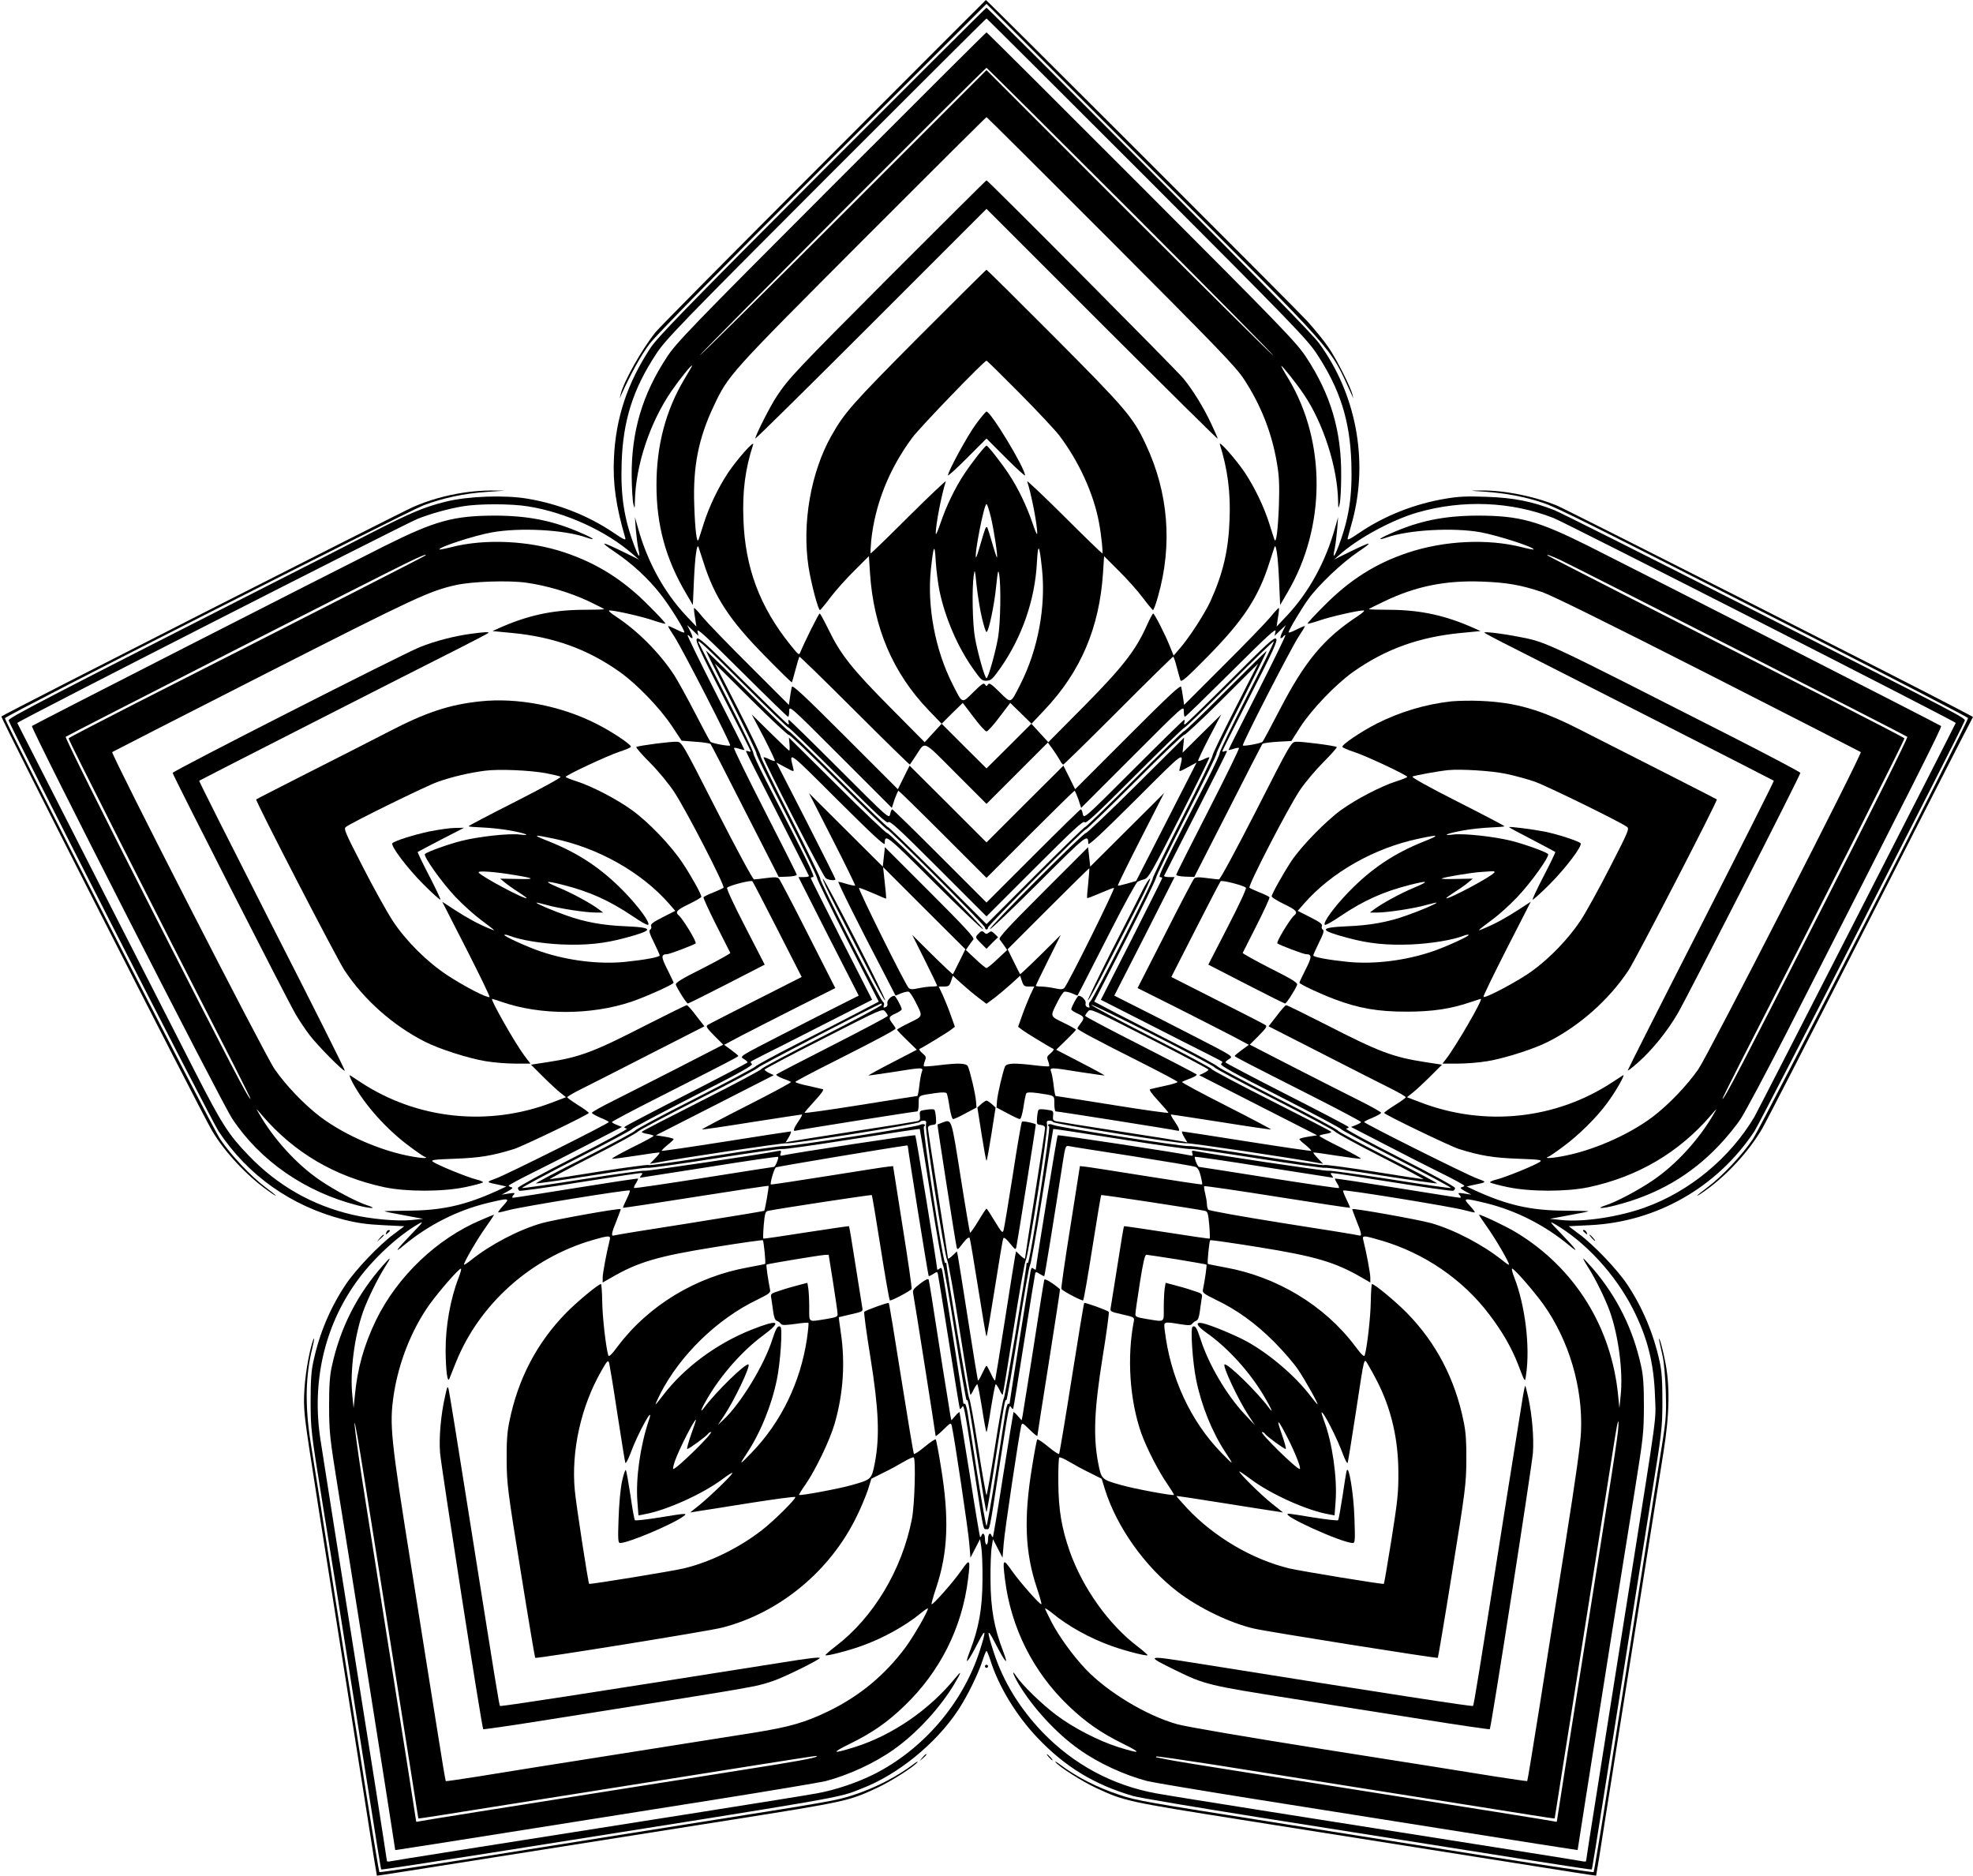 <?xml version="1.0" standalone="no"?>
<!DOCTYPE svg PUBLIC "-//W3C//DTD SVG 20010904//EN"
 "http://www.w3.org/TR/2001/REC-SVG-20010904/DTD/svg10.dtd">
<svg version="1.0" xmlns="http://www.w3.org/2000/svg"
 width="1280pt" height="1217pt" viewBox="0 0 1280 1217"
 preserveAspectRatio="xMidYMid meet">
<g transform="translate(0,1217) scale(0.1,-0.1)"
fill="#000000" stroke="none">
<path d="M5344 11117 c-578 -578 -1069 -1074 -1091 -1102 -90 -112 -209 -324
-227 -405 l-6 -25 11 25 c61 135 130 260 184 330 41 55 442 463 1124 1145
l1061 1060 1083 -1085 c1224 -1225 1137 -1128 1286 -1450 l11 -25 -6 25 c-10
46 -102 228 -153 303 -27 41 -92 121 -144 178 -65 72 -2075 2079 -2081 2079
-1 0 -474 -474 -1052 -1053z"/>
<path d="M5334 11058 c-896 -898 -1069 -1076 -1116 -1148 -148 -226 -223 -451
-235 -710 -8 -166 13 -313 73 -518 6 -20 -6 -15 -77 33 -164 111 -359 187
-558 220 -148 25 -386 16 -527 -19 -142 -35 -227 -71 -489 -205 -126 -65 -430
-220 -675 -344 -1436 -730 -1675 -854 -1674 -870 3 -27 1312 -2590 1362 -2666
190 -287 472 -486 812 -573 86 -22 150 -31 254 -36 l139 -7 -69 -52 c-94 -69
-250 -233 -313 -329 -100 -151 -170 -317 -208 -497 -14 -62 -18 -127 -18 -262
1 -176 2 -191 77 -655 43 -261 136 -844 207 -1295 170 -1070 171 -1078 175
-1083 2 -2 318 46 703 107 2386 378 2250 354 2418 420 230 89 476 289 619 504
62 93 134 241 162 330 10 31 21 57 24 57 3 0 14 -26 24 -57 53 -171 170 -364
309 -509 178 -187 368 -302 617 -375 36 -11 405 -73 820 -139 1712 -272 2152
-341 2156 -338 4 5 6 18 175 1083 71 451 164 1034 206 1295 75 463 77 479 78
655 0 136 -4 200 -18 262 -38 177 -110 349 -208 497 -63 96 -219 260 -313 329
l-69 52 139 7 c432 21 825 246 1066 609 37 56 1341 2600 1363 2661 8 20 52 -3
-1453 762 -623 317 -1167 590 -1209 607 -143 56 -262 80 -439 86 -126 5 -183
2 -265 -12 -199 -33 -394 -109 -558 -220 -71 -48 -83 -53 -77 -33 4 13 18 65
32 117 102 391 20 819 -219 1145 -40 55 -400 423 -1106 1129 -575 576 -1048
1047 -1051 1047 -3 0 -483 -478 -1066 -1062z m2107 -45 c947 -948 1042 -1047
1102 -1139 150 -228 215 -431 224 -706 7 -215 -15 -360 -83 -541 -29 -76 -40
-83 -25 -16 5 24 12 80 16 124 l6 80 -20 -70 c-60 -217 -168 -415 -310 -567
l-69 -73 9 59 c6 32 8 60 6 62 -2 2 -27 -24 -55 -59 -28 -34 -165 -176 -306
-316 l-254 -254 -7 49 c-4 27 -9 57 -12 68 -4 15 -77 -53 -347 -323 l-341
-341 -38 77 -38 76 -250 -249 -249 -249 -249 249 -250 249 -38 -76 -38 -77
-341 341 c-270 270 -343 338 -347 323 -3 -11 -8 -41 -12 -68 l-7 -49 -254 254
c-141 140 -278 282 -306 316 -28 35 -53 61 -55 59 -2 -2 0 -30 6 -62 l9 -59
-69 73 c-142 152 -250 350 -310 567 l-20 70 6 -80 c4 -44 11 -100 16 -124 15
-67 4 -60 -25 16 -68 181 -90 326 -83 541 9 275 74 478 224 706 60 92 155 191
1102 1139 570 570 1038 1037 1041 1037 3 0 471 -467 1041 -1037z m-4016 -2128
c245 -39 509 -160 680 -310 l40 -35 -100 49 c-145 71 -162 72 -60 3 117 -79
219 -173 302 -279 60 -77 153 -226 153 -245 0 -5 -23 3 -51 18 -28 14 -52 24
-54 22 -2 -2 16 -32 40 -68 50 -76 370 -699 362 -706 -7 -7 -119 14 -128 24
-4 4 -49 88 -100 187 -51 99 -112 209 -135 245 -94 144 -237 288 -379 381 -35
23 -52 39 -41 39 36 0 213 -40 285 -65 41 -14 76 -23 78 -21 3 2 -46 56 -109
118 -164 166 -334 273 -545 344 -230 77 -516 91 -737 34 -39 -10 -73 -16 -75
-15 -13 13 226 91 339 111 181 33 471 18 614 -33 64 -22 52 -8 -21 24 -188 84
-349 117 -568 118 -273 0 -391 -33 -720 -197 -381 -191 -2280 -1160 -2288
-1168 -11 -10 1230 -2443 1300 -2548 182 -274 473 -475 814 -562 86 -22 131
-22 64 0 -70 22 -217 100 -310 164 -149 101 -300 267 -394 431 -23 39 -23 39
19 -10 208 -243 473 -398 794 -467 144 -30 379 -30 526 1 58 12 108 26 113 30
4 4 -16 13 -45 20 -59 15 -253 94 -280 115 -15 11 6 14 145 19 159 6 240 19
382 63 57 18 485 224 485 234 0 4 -31 27 -70 51 -38 24 -70 47 -70 51 0 4 42
29 93 54 50 25 251 127 444 226 l353 180 -53 68 c-28 38 -56 69 -61 69 -5 1
-122 -57 -260 -127 -343 -176 -433 -210 -641 -242 l-110 -17 75 -75 c41 -41
92 -88 113 -105 l39 -31 -84 -32 c-416 -161 -880 -113 -1248 129 -30 20 -61
40 -69 45 -7 4 1 -18 18 -50 74 -139 221 -303 368 -411 45 -34 88 -63 95 -66
35 -12 -6 -13 -77 0 -198 34 -436 137 -596 257 -104 79 -225 205 -298 311 -62
89 -1064 2047 -1053 2056 4 3 450 231 992 507 985 501 1068 539 1240 577 106
23 339 31 453 15 132 -18 286 -64 405 -120 56 -27 102 -50 102 -52 0 -2 -64
-4 -143 -4 -197 -2 -357 -37 -542 -120 l-40 -18 125 -12 c274 -26 494 -106
702 -254 113 -81 257 -231 337 -350 l63 -95 90 -7 c50 -3 94 -10 98 -15 4 -4
105 -200 224 -435 l218 -427 59 2 c32 1 59 7 58 12 0 6 -94 192 -208 415 -114
223 -204 407 -199 408 5 2 22 -1 38 -7 17 -5 30 -8 30 -6 0 3 -85 171 -189
375 -103 203 -185 370 -180 370 4 0 11 -4 14 -10 3 -5 11 -10 16 -10 5 0 0 19
-12 43 l-21 42 37 -35 36 -35 -6 30 c-6 24 53 -30 286 -262 162 -161 297 -293
302 -293 4 0 7 17 7 37 0 38 1 37 333 -295 l333 -333 18 56 c11 30 22 55 25
55 3 0 133 -127 288 -282 l283 -283 283 283 c155 155 285 282 288 282 3 0 14
-25 25 -55 l18 -56 333 333 c332 332 333 333 333 295 0 -20 3 -37 7 -37 5 0
140 132 302 293 233 232 292 286 286 262 l-6 -30 36 35 37 35 -21 -42 c-12
-24 -17 -43 -12 -43 5 0 13 5 16 10 3 6 10 10 14 10 5 0 -77 -167 -180 -370
-104 -204 -189 -372 -189 -375 0 -2 13 1 30 6 16 6 33 9 38 7 5 -1 -85 -185
-199 -408 -114 -223 -208 -409 -208 -415 -1 -5 26 -11 58 -12 l59 -2 218 427
c119 235 220 431 224 436 5 5 49 11 98 14 l90 5 58 91 c74 114 227 274 341
356 209 148 429 228 703 254 l125 12 -40 18 c-185 83 -345 118 -542 120 -79 0
-143 2 -143 4 0 2 46 25 103 52 203 97 396 136 632 127 161 -6 248 -21 390
-68 59 -20 434 -205 1075 -531 542 -276 988 -504 992 -507 11 -9 -991 -1967
-1053 -2056 -73 -106 -194 -232 -298 -311 -160 -120 -398 -223 -596 -257 -71
-13 -112 -12 -77 0 7 3 50 32 95 66 98 72 215 187 282 279 58 77 124 195 104
182 -8 -5 -39 -25 -69 -45 -368 -242 -832 -290 -1248 -129 l-84 32 39 31 c21
17 72 64 113 105 l75 75 -110 17 c-208 32 -298 66 -641 242 -138 70 -255 128
-260 127 -5 0 -33 -31 -61 -69 l-53 -68 353 -180 c193 -99 394 -201 445 -226
50 -25 92 -50 92 -54 0 -4 -31 -27 -70 -51 -38 -24 -70 -47 -70 -51 0 -10 428
-216 485 -234 142 -44 223 -57 382 -63 139 -5 160 -8 145 -19 -27 -21 -221
-100 -280 -115 -29 -7 -49 -16 -45 -20 5 -4 55 -18 113 -30 146 -31 381 -31
526 -1 319 68 586 225 794 467 42 49 42 49 19 10 -94 -164 -245 -330 -394
-431 -93 -64 -240 -142 -310 -164 -67 -22 -22 -22 64 0 271 69 489 195 673
389 47 49 111 127 141 173 30 46 163 295 295 553 848 1662 1012 1989 1005
1995 -8 8 -1908 977 -2288 1168 -329 164 -447 197 -720 197 -219 -1 -380 -34
-568 -118 -73 -32 -85 -46 -21 -24 142 50 433 66 610 34 113 -21 355 -99 343
-112 -2 -1 -36 5 -75 15 -222 57 -507 43 -742 -36 -207 -69 -376 -176 -540
-342 -63 -62 -112 -116 -109 -118 2 -2 37 7 78 21 72 25 249 65 285 65 11 0
-3 -14 -36 -36 -221 -145 -343 -291 -506 -605 -58 -112 -109 -207 -113 -211
-9 -10 -121 -31 -128 -24 -8 7 312 630 362 706 24 36 42 66 40 68 -2 2 -26 -8
-54 -22 -28 -15 -51 -23 -51 -18 0 14 84 155 129 217 68 93 218 235 322 305
106 71 90 71 -56 -1 l-100 -49 40 35 c120 106 338 223 500 270 294 85 609 72
885 -36 80 -32 2611 -1321 2608 -1329 -19 -43 -1280 -2511 -1306 -2555 -158
-267 -421 -485 -712 -589 -167 -60 -395 -95 -537 -81 l-78 8 123 23 c68 12
125 24 127 26 2 2 -67 3 -153 4 -220 1 -373 36 -577 129 l-60 28 40 9 c96 20
95 18 25 44 -70 26 -729 355 -730 365 0 3 25 16 55 28 30 13 55 27 55 32 0 5
-64 41 -142 80 -79 39 -271 137 -426 216 l-284 146 59 59 c47 48 55 60 43 68
-8 6 -149 78 -313 161 l-298 151 156 306 c86 169 160 311 164 315 9 9 149 -27
164 -42 5 -5 -44 -111 -118 -254 l-126 -245 245 -126 c134 -69 248 -126 253
-126 9 0 66 89 78 121 5 13 -31 36 -175 108 -100 51 -180 96 -178 99 2 4 43
85 91 180 48 95 85 176 83 181 -3 5 -32 19 -63 31 -32 13 -62 27 -67 31 -12
11 254 525 328 634 33 49 102 131 153 182 51 51 89 94 85 97 -15 9 -231 37
-264 34 -32 -3 -34 -6 -259 -448 -130 -254 -233 -445 -241 -445 -7 0 -44 4
-81 9 -54 7 -72 6 -81 -5 -7 -8 -92 -170 -189 -362 l-177 -347 248 -124 c136
-69 298 -151 361 -184 l113 -60 -45 -33 c-26 -19 -46 -36 -47 -39 0 -6 67 -40
513 -266 169 -86 307 -159 307 -163 0 -4 -15 -12 -32 -19 l-33 -13 217 -112
c119 -62 284 -146 367 -187 83 -41 151 -78 151 -82 0 -3 -8 -8 -17 -10 -13 -3
-7 -10 22 -26 l40 -22 -45 7 c-41 6 -44 5 -31 -10 11 -14 11 -17 0 -17 -8 0
-192 29 -409 64 -217 35 -397 62 -399 60 -2 -2 4 -15 13 -30 10 -14 15 -28 12
-31 -2 -3 -206 27 -453 66 -246 39 -451 71 -454 71 -9 0 -33 59 -27 65 3 3
204 -26 446 -65 243 -38 445 -70 448 -70 4 0 1 7 -6 15 -10 12 -9 15 4 15 9 0
186 -27 394 -60 207 -33 382 -58 389 -55 7 2 13 11 13 18 0 8 -150 90 -362
198 -199 101 -354 185 -345 187 10 2 17 7 17 10 0 4 -180 98 -400 210 -220
112 -400 207 -400 210 0 4 12 15 26 23 26 16 26 16 -247 156 -151 78 -325 166
-387 197 l-113 57 196 384 195 385 -36 0 c-19 0 -34 4 -32 8 2 4 94 186 206
405 111 218 202 399 202 403 0 3 -7 4 -15 0 -8 -3 -15 -3 -15 1 0 3 81 165
181 360 151 296 179 356 168 369 -11 13 -54 -26 -298 -270 -158 -157 -290
-286 -295 -286 -4 0 -6 7 -2 15 3 8 2 15 -2 15 -4 0 -152 -145 -328 -321 -321
-321 -322 -322 -329 -290 -3 17 -10 31 -13 31 -4 0 -143 -136 -309 -302 l-303
-303 -303 303 c-166 166 -305 302 -309 302 -3 0 -10 -14 -13 -31 -7 -32 -8
-31 -329 290 -176 176 -324 321 -328 321 -4 0 -5 -7 -2 -15 4 -8 2 -15 -2 -15
-5 0 -137 129 -295 286 -244 244 -287 283 -298 270 -11 -13 17 -73 168 -369
100 -195 181 -357 181 -360 0 -4 -7 -4 -15 -1 -8 4 -15 3 -15 0 0 -4 91 -185
203 -403 111 -219 204 -401 205 -405 2 -4 -13 -8 -32 -8 l-36 0 195 -385 196
-384 -113 -57 c-62 -31 -236 -119 -387 -197 -273 -140 -273 -140 -247 -156 14
-8 26 -19 26 -23 0 -3 -180 -98 -400 -210 -220 -112 -400 -206 -400 -210 0 -3
7 -8 17 -10 9 -2 -146 -86 -345 -187 -199 -101 -362 -190 -362 -197 0 -7 4
-16 10 -19 5 -3 181 21 390 55 209 33 387 60 396 60 14 0 14 -3 4 -15 -7 -8
-10 -15 -6 -15 3 0 205 32 448 70 242 39 443 68 446 65 6 -6 -18 -65 -27 -65
-3 0 -208 -32 -454 -71 -247 -39 -451 -69 -453 -66 -3 3 2 17 12 31 9 15 15
28 13 30 -2 2 -182 -25 -399 -60 -217 -35 -401 -64 -409 -64 -11 0 -11 3 0 17
13 15 10 16 -31 10 l-45 -7 40 22 c29 16 35 23 23 26 -10 2 -18 7 -18 10 0 4
68 41 151 82 83 41 248 125 367 187 l217 112 -32 13 c-18 7 -33 15 -33 19 0 4
138 77 308 163 445 226 512 260 512 266 -1 3 -21 20 -47 39 l-45 33 113 60
c63 33 225 115 361 184 l247 124 -176 347 c-97 192 -182 354 -189 362 -9 11
-27 12 -81 5 -37 -5 -74 -9 -81 -9 -8 0 -111 191 -241 445 -225 442 -227 445
-259 448 -33 3 -249 -25 -264 -34 -4 -3 35 -48 87 -100 54 -54 122 -136 159
-192 79 -120 332 -611 320 -621 -5 -4 -35 -18 -67 -31 -31 -12 -60 -26 -63
-31 -2 -5 35 -86 83 -181 48 -95 89 -176 91 -180 2 -3 -78 -48 -178 -99 -144
-72 -180 -95 -175 -108 12 -31 69 -121 78 -121 4 0 118 57 253 126 l245 126
-126 245 c-74 143 -123 249 -118 254 15 15 155 51 164 42 4 -4 78 -146 164
-315 l156 -306 -298 -151 c-164 -83 -305 -155 -313 -161 -12 -8 -4 -20 43 -68
l59 -59 -284 -146 c-155 -79 -347 -177 -425 -216 -79 -39 -143 -75 -143 -80 0
-5 25 -19 55 -32 30 -12 55 -25 55 -28 -1 -10 -660 -339 -730 -365 -70 -26
-71 -24 25 -44 l40 -9 -60 -28 c-204 -93 -357 -128 -577 -129 -86 -1 -155 -2
-153 -4 2 -2 59 -14 127 -26 l123 -23 -78 -8 c-90 -9 -265 7 -382 35 -261 61
-486 190 -673 385 -129 134 -171 199 -343 535 -173 339 -1153 2261 -1157 2270
-3 8 2506 1287 2597 1324 83 33 197 65 291 81 104 18 317 18 425 0z m-666
-319 c-8 -7 -693 -357 -1881 -960 -235 -120 -430 -221 -433 -226 -4 -6 525
-1052 1071 -2117 62 -123 112 -223 110 -223 -13 0 -121 207 -638 1222 -322
631 -567 1123 -562 1128 10 9 2062 1056 2219 1131 86 42 130 59 114 45z m7364
-29 c100 -47 2240 -1137 2251 -1147 5 -5 -242 -501 -562 -1128 -517 -1014
-625 -1222 -638 -1222 -2 0 48 100 110 223 546 1065 1075 2111 1071 2117 -3 5
-198 106 -433 226 -1188 603 -1873 953 -1881 960 -13 11 18 0 82 -29z m-5298
-807 c154 -154 284 -280 290 -280 6 0 152 -142 325 -315 253 -253 316 -311
323 -299 8 13 70 -44 323 -297 l314 -314 314 314 c253 253 315 310 323 297 7
-12 70 46 323 299 173 173 319 315 325 315 5 0 137 127 292 282 155 155 284
280 287 277 3 -3 -76 -164 -175 -358 -99 -195 -178 -359 -176 -365 2 -6 -33
-83 -78 -171 -282 -547 -324 -635 -310 -635 8 0 15 -3 15 -7 0 -3 -90 -182
-199 -398 l-199 -391 132 -67 c72 -37 248 -126 391 -199 143 -72 262 -132 264
-135 3 -2 -1 -9 -7 -15 -9 -9 80 -59 384 -213 217 -111 395 -206 394 -210 -1
-4 162 -91 361 -193 200 -102 358 -187 352 -189 -6 -2 -184 23 -396 57 -211
33 -391 58 -400 55 -11 -5 -778 110 -870 129 -14 3 -16 0 -12 -15 6 -17 3 -19
-17 -14 -65 15 -851 135 -856 130 -5 -4 -141 -840 -142 -869 0 -5 -6 -3 -14 3
-12 10 -15 7 -20 -16 -7 -35 -136 -844 -136 -856 0 -4 -4 -6 -9 -3 -4 3 -13
-25 -19 -62 -6 -37 -34 -217 -63 -399 -29 -183 -56 -333 -59 -333 -3 0 -30
150 -59 332 -29 183 -57 363 -63 400 -6 37 -15 65 -19 62 -5 -3 -9 -1 -9 3 0
12 -129 821 -136 856 -5 23 -8 26 -20 16 -8 -6 -14 -8 -14 -3 -1 29 -137 865
-142 869 -5 5 -791 -115 -856 -130 -20 -5 -23 -3 -17 14 4 15 2 18 -12 15 -92
-19 -859 -134 -870 -129 -9 3 -189 -22 -400 -55 -212 -34 -390 -59 -396 -57
-6 2 151 86 350 188 198 101 362 189 363 194 1 6 180 100 396 211 302 153 391
203 382 212 -6 6 -10 13 -7 15 2 3 121 63 264 135 143 73 319 162 391 199
l132 67 -199 391 c-109 216 -199 395 -199 398 0 4 7 7 15 7 14 0 -28 88 -310
635 -45 88 -80 165 -78 171 2 6 -76 168 -174 360 -98 192 -179 352 -181 356
-13 30 46 -25 293 -272z m1065 -2999 c0 -18 131 -836 135 -839 2 -2 15 4 29
13 21 14 27 15 30 4 2 -8 35 -207 72 -444 37 -236 69 -432 71 -435 2 -2 8 2
13 10 13 21 13 23 75 -375 69 -447 63 -415 85 -415 22 0 16 -32 85 415 62 398
62 396 75 375 5 -8 11 -12 13 -10 2 3 34 199 71 435 37 237 70 436 72 444 3
11 9 10 30 -4 14 -9 27 -15 29 -13 3 3 62 364 121 745 15 96 18 102 38 98 11
-3 197 -32 411 -65 215 -34 400 -65 411 -70 15 -6 25 -24 34 -60 7 -28 11 -52
9 -54 -2 -2 -168 23 -369 55 -201 32 -378 60 -394 61 l-30 3 -62 -394 c-35
-217 -61 -398 -58 -403 9 -14 135 -80 141 -74 4 3 31 158 60 343 29 185 55
338 57 340 4 4 618 -90 672 -102 19 -4 22 -14 29 -91 4 -47 5 -87 3 -89 -2 -2
-127 16 -278 40 -151 23 -276 42 -278 40 -2 -1 -21 -115 -42 -251 -22 -137
-42 -261 -44 -276 -5 -26 -4 -27 75 -45 76 -17 79 -19 75 -43 -46 -235 -27
-516 49 -730 35 -97 113 -249 170 -330 24 -36 43 -66 41 -68 -7 -7 -265 41
-346 65 -124 35 -125 36 -146 145 -32 170 -25 345 29 682 26 160 44 293 40
296 -15 12 -154 62 -159 57 -3 -3 -39 -223 -81 -488 -42 -266 -79 -487 -82
-491 -3 -4 -35 17 -71 47 -36 30 -68 51 -71 47 -3 -4 -19 -86 -34 -182 -54
-330 -45 -551 31 -779 19 -57 33 -106 30 -108 -7 -7 -137 140 -190 215 -59 85
-63 81 -46 -55 39 -314 184 -601 412 -819 112 -107 208 -174 353 -246 126 -62
118 -68 -30 -22 -127 40 -294 126 -402 208 -94 70 -222 195 -259 251 -33 50
-24 17 11 -44 92 -156 248 -326 396 -430 125 -89 292 -166 444 -206 33 -8 359
-63 725 -121 366 -58 962 -152 1325 -210 363 -58 678 -107 700 -110 l40 -6 52
333 c89 567 261 1646 321 2014 53 331 56 360 57 530 0 135 -4 200 -18 262 -52
240 -155 448 -312 632 -33 38 -61 68 -63 66 -2 -1 12 -27 31 -56 48 -76 110
-201 141 -287 56 -157 87 -392 70 -547 l-8 -80 -8 80 c-43 447 -282 830 -662
1060 -62 38 -224 115 -241 115 -2 0 22 -37 54 -82 53 -74 141 -225 141 -242 0
-4 -19 8 -42 27 -128 102 -310 198 -463 242 -78 22 -505 99 -512 91 -1 -1 11
-35 27 -75 33 -79 37 -103 18 -96 -7 3 -229 39 -493 80 -282 45 -483 81 -487
88 -4 7 -8 22 -8 35 0 13 -5 43 -11 68 -6 25 -9 47 -7 49 3 3 216 -28 474 -69
258 -41 470 -73 472 -71 2 2 -9 26 -23 55 -14 29 -24 54 -21 57 8 8 704 -105
783 -127 37 -10 69 -17 71 -15 2 2 -13 22 -33 44 -46 50 -41 51 105 16 195
-48 381 -142 540 -274 68 -57 51 -31 -54 78 -72 74 -76 81 -41 61 199 -115
394 -326 509 -552 94 -185 136 -351 143 -568 6 -167 21 -52 -172 -1270 -75
-470 -167 -1053 -205 -1294 -39 -242 -70 -443 -70 -448 0 -5 -10 -6 -22 -3
-22 5 -515 83 -2018 320 -366 58 -703 112 -750 121 -284 52 -536 188 -738 398
-148 155 -255 330 -316 520 -46 142 -43 161 8 61 68 -132 93 -160 55 -60 -60
154 -82 281 -83 465 -1 91 3 188 8 215 l8 50 31 -60 31 -60 8 95 c6 81 97 689
113 759 6 23 8 23 56 -25 27 -26 49 -44 49 -39 0 6 34 221 75 480 41 258 73
470 72 471 -46 40 -98 72 -102 62 -2 -7 -11 -60 -20 -118 -28 -184 -115 -734
-121 -765 l-6 -29 -25 28 c-13 16 -26 27 -28 25 -1 -2 -31 -184 -66 -404 -34
-220 -65 -402 -67 -405 -3 -3 -7 1 -9 8 -9 25 -23 11 -23 -23 0 -19 -4 -35
-10 -35 -5 0 -10 16 -10 35 0 34 -14 48 -23 23 -2 -7 -6 -11 -9 -8 -2 3 -33
185 -67 405 -35 220 -65 402 -66 404 -2 2 -15 -9 -28 -25 l-25 -28 -6 29 c-6
31 -93 581 -121 765 -9 58 -18 111 -20 118 -3 9 -21 1 -55 -25 -42 -32 -50
-42 -46 -63 8 -38 146 -916 146 -926 0 -4 22 14 49 40 48 48 50 48 56 25 16
-70 107 -678 113 -759 l8 -95 31 60 31 60 8 -50 c5 -27 9 -124 8 -215 -1 -184
-23 -311 -83 -465 -38 -100 -13 -72 55 60 51 100 54 81 8 -61 -110 -336 -366
-634 -684 -794 -110 -55 -249 -102 -370 -124 -47 -9 -384 -63 -750 -121 -1503
-237 -1996 -315 -2018 -320 -12 -3 -22 -2 -22 3 0 5 -32 208 -70 453 -255
1603 -343 2160 -361 2279 -57 372 24 731 231 1021 103 146 268 300 405 379 35
20 31 13 -41 -61 -105 -109 -122 -135 -54 -78 159 132 345 226 540 274 146 35
151 34 105 -16 -20 -22 -35 -42 -33 -44 2 -2 34 5 71 15 79 22 775 135 783
127 3 -3 -7 -28 -21 -57 -14 -29 -25 -53 -23 -55 2 -2 214 30 472 71 258 41
471 73 472 71 4 -3 -23 -157 -28 -162 -2 -2 -219 -38 -483 -80 -264 -41 -486
-77 -492 -80 -20 -7 -16 17 17 96 16 40 28 74 27 75 -7 8 -434 -69 -512 -91
-153 -44 -335 -140 -462 -242 -24 -19 -43 -31 -43 -27 0 17 88 168 141 242 32
45 56 82 54 82 -2 0 -39 -15 -83 -34 -287 -121 -544 -366 -683 -651 -78 -163
-120 -310 -137 -490 l-8 -80 -8 80 c-17 155 14 390 70 547 31 85 93 211 140
286 45 70 43 75 -8 17 -171 -192 -281 -409 -335 -658 -14 -62 -18 -127 -18
-262 1 -170 4 -199 57 -530 68 -417 319 -2000 350 -2204 l22 -143 41 6 c22 3
337 52 700 110 363 58 959 152 1325 210 366 58 692 113 725 121 152 40 319
117 444 206 148 104 304 274 395 429 45 76 46 86 4 35 -167 -206 -408 -372
-653 -449 -148 -46 -156 -40 -30 22 146 72 242 139 353 246 230 221 373 505
412 819 17 136 13 140 -46 55 -53 -75 -183 -222 -190 -215 -3 2 11 51 30 108
76 228 85 449 31 779 -15 96 -31 178 -34 182 -3 4 -35 -17 -71 -47 -36 -30
-68 -51 -71 -47 -3 4 -40 225 -82 490 -42 266 -78 486 -81 489 -5 5 -144 -45
-159 -57 -4 -3 14 -136 40 -296 54 -337 61 -512 29 -682 -21 -109 -22 -110
-146 -145 -81 -24 -339 -72 -346 -65 -2 2 17 33 42 68 64 92 159 289 189 395
56 194 69 395 40 589 -8 55 -14 100 -13 101 2 1 38 9 80 19 75 17 77 18 72 44
-2 15 -22 139 -44 276 -21 136 -40 250 -42 251 -2 2 -127 -17 -278 -40 -151
-24 -276 -42 -278 -40 -2 2 -1 42 3 89 7 77 10 87 29 91 54 12 668 106 672
102 2 -2 28 -155 57 -340 29 -185 56 -340 60 -343 6 -6 132 60 141 74 3 5 -23
186 -58 403 l-62 394 -30 -3 c-16 -1 -193 -29 -394 -61 -201 -32 -367 -57
-369 -55 -7 6 21 104 33 111 8 5 694 120 849 142 4 1 7 -3 7 -8z m-1935 -608
c-19 -74 -45 -212 -45 -241 l0 -32 53 30 c174 102 302 140 676 200 168 27 307
47 310 44 6 -6 20 -147 15 -153 -1 -2 -52 -12 -111 -23 -337 -60 -644 -246
-843 -509 -43 -58 -60 -74 -64 -61 -16 56 -38 252 -39 349 -1 62 -5 113 -8
113 -17 0 -153 -113 -224 -185 -192 -195 -316 -433 -371 -710 -14 -66 -18
-132 -17 -250 1 -150 6 -193 91 -718 49 -307 92 -560 94 -562 7 -7 1130 174
1213 196 373 96 701 367 873 722 28 56 60 134 73 173 l22 71 76 38 c42 20 102
53 134 72 32 19 61 32 65 28 14 -14 6 -309 -12 -399 -64 -330 -250 -640 -496
-827 -38 -29 -67 -55 -65 -57 7 -7 141 27 231 59 141 50 285 129 392 217 23
19 42 31 42 27 0 -20 -92 -179 -144 -250 -133 -180 -298 -317 -499 -415 -152
-74 -253 -103 -482 -140 -99 -16 -497 -79 -885 -140 -388 -61 -797 -126 -910
-145 -113 -18 -206 -31 -208 -30 -2 2 -26 144 -53 317 -28 172 -104 653 -170
1068 -135 845 -143 927 -115 1120 32 211 116 424 233 588 63 87 189 232 203
232 5 0 -2 -26 -14 -57 -55 -141 -86 -319 -85 -478 1 -125 12 -209 24 -180 4
11 24 61 44 110 152 375 483 672 881 789 114 33 124 33 115 -1z m5001 1 c281
-81 535 -254 707 -483 84 -111 143 -213 185 -321 48 -125 45 -121 53 -65 26
180 -6 445 -77 628 -12 31 -19 57 -14 57 14 0 140 -145 203 -232 165 -232 256
-537 244 -823 -3 -83 -35 -308 -101 -725 -53 -333 -130 -816 -170 -1073 -41
-258 -76 -470 -78 -471 -2 -2 -97 12 -213 30 -115 19 -606 97 -1090 173 -523
83 -916 150 -970 166 -200 57 -448 207 -591 356 -83 88 -171 209 -222 306 -23
45 -42 84 -42 88 0 4 19 -8 43 -27 106 -88 250 -167 391 -217 90 -32 224 -66
231 -59 2 2 -27 28 -65 57 -187 142 -355 378 -439 614 -54 154 -74 273 -75
449 -1 86 2 159 6 163 4 4 33 -9 65 -28 32 -19 92 -52 134 -72 l76 -38 22 -71
c77 -244 260 -501 472 -663 136 -104 340 -203 494 -238 83 -20 1188 -195 1193
-190 2 2 45 255 94 562 85 525 90 568 91 718 1 118 -3 184 -17 250 -55 277
-179 515 -371 710 -71 72 -207 185 -224 185 -3 0 -7 -51 -8 -113 -1 -97 -23
-293 -39 -349 -4 -13 -21 3 -64 61 -198 263 -507 449 -843 509 -59 11 -110 21
-111 23 -5 6 9 147 15 153 3 3 142 -17 310 -44 374 -60 502 -98 677 -200 l52
-30 0 32 c0 29 -26 167 -45 241 -9 34 -3 34 111 1z m-3551 -276 c16 -101 29
-192 29 -203 1 -17 -9 -21 -74 -32 -120 -19 -110 -26 -110 75 0 48 -3 103 -6
123 l-6 37 -57 -15 c-31 -8 -85 -23 -119 -35 -63 -20 -64 -21 -58 -52 3 -17 8
-55 12 -84 5 -36 12 -56 23 -60 9 -3 21 -12 26 -19 8 -11 25 -11 93 -2 45 7
84 10 87 7 2 -2 -2 -49 -10 -104 -42 -281 -167 -539 -357 -736 -81 -84 -86
-86 -36 -11 89 132 163 313 198 483 23 112 38 334 23 343 -17 10 -28 -7 -52
-81 -52 -166 -205 -417 -317 -522 l-37 -35 40 60 c66 98 172 320 159 333 -15
14 -212 -177 -290 -283 -29 -38 -16 -3 23 63 91 155 227 309 361 408 128 95
103 108 -74 38 -229 -91 -440 -248 -577 -429 -23 -30 -43 -55 -45 -55 -3 0 10
28 27 63 129 255 373 492 635 617 73 36 84 44 80 63 -12 57 -27 160 -23 163 5
5 344 61 378 63 l25 1 29 -182z m2232 152 c103 -17 188 -32 190 -34 4 -3 -11
-107 -23 -163 -4 -19 7 -27 80 -63 139 -66 261 -154 381 -274 61 -61 131 -143
157 -182 50 -75 133 -224 125 -224 -2 0 -23 25 -46 55 -97 128 -266 272 -413
353 -80 43 -237 108 -287 118 -51 10 -38 -17 30 -65 136 -96 277 -252 369
-407 48 -82 65 -120 34 -79 -78 106 -275 297 -290 283 -12 -13 89 -229 157
-332 l40 -61 -66 70 c-118 126 -235 325 -287 489 -23 72 -34 89 -51 79 -15 -9
0 -231 23 -343 34 -169 104 -341 189 -470 59 -89 57 -89 -26 -4 -200 206 -331
489 -367 797 -7 55 -7 54 104 36 52 -8 66 -8 75 4 5 7 17 16 26 19 11 4 18 24
23 60 4 29 9 67 12 84 6 31 5 32 -58 52 -34 12 -88 27 -119 35 l-57 15 -6 -37
c-3 -20 -6 -75 -6 -123 0 -101 10 -94 -110 -75 -65 11 -75 15 -74 32 0 11 13
102 29 203 20 127 32 182 42 182 7 0 97 -14 200 -30z m-3632 -1000 c26 -168
49 -312 52 -320 2 -8 17 19 33 61 50 136 160 333 119 214 -55 -164 -85 -373
-74 -523 l7 -93 36 7 c141 24 379 131 510 229 40 30 68 47 63 37 -14 -24 -145
-150 -215 -207 l-59 -47 49 8 c27 4 181 28 342 54 160 25 292 43 292 38 0 -16
-138 -153 -215 -213 -150 -117 -338 -209 -510 -250 -71 -17 -608 -105 -613
-100 -6 6 -84 510 -93 607 -24 254 40 543 171 772 39 69 45 75 52 54 3 -13 28
-160 53 -328z m4929 210 c92 -179 138 -378 138 -595 1 -130 -6 -187 -45 -434
-25 -156 -47 -284 -49 -286 -5 -5 -540 83 -613 100 -240 58 -489 204 -664 391
-39 42 -70 78 -69 79 2 1 136 -19 298 -45 162 -26 317 -50 344 -54 l50 -8 -75
60 c-69 55 -209 193 -209 206 0 3 33 -19 73 -49 130 -98 368 -205 509 -229
l36 -7 7 93 c11 151 -22 380 -74 518 -11 30 -19 55 -17 57 10 10 100 -166 137
-267 15 -41 30 -68 32 -60 3 8 26 152 52 320 60 392 52 362 82 314 13 -22 39
-68 57 -104z m-4450 -345 c-18 -52 -30 -95 -25 -95 11 0 126 84 135 99 4 6 12
11 18 11 22 0 -221 -239 -244 -240 -4 0 1 24 11 53 26 74 124 267 136 267 2 0
-12 -43 -31 -95z m3873 -30 c48 -95 87 -195 75 -195 -23 1 -266 240 -244 240
6 0 14 -5 18 -11 9 -15 124 -99 135 -99 5 0 -7 44 -26 98 -39 110 -25 99 42
-33z m-5877 -985 c77 -487 161 -1018 187 -1180 25 -162 47 -296 47 -297 1 -1
69 9 151 22 83 13 494 79 915 145 421 67 933 148 1139 181 407 64 387 61 379
54 -10 -10 -141 -34 -468 -85 -179 -29 -435 -69 -570 -90 -1007 -159 -1528
-242 -1542 -246 -10 -3 -18 -3 -18 -1 0 3 -25 162 -55 353 -31 192 -91 574
-135 849 -43 275 -107 673 -140 885 -60 375 -94 653 -50 405 11 -60 83 -508
160 -995z m8017 1038 c-3 -35 -33 -236 -67 -448 -34 -212 -97 -610 -140 -885
-44 -275 -104 -657 -135 -849 -30 -191 -55 -350 -55 -353 0 -2 -8 -2 -17 1
-15 4 -536 87 -1543 246 -135 21 -391 61 -570 90 -179 28 -356 57 -395 65 -38
8 -72 15 -74 15 -2 0 -2 2 1 5 2 3 173 -22 379 -54 206 -33 718 -114 1139
-181 421 -66 832 -132 915 -145 82 -13 150 -23 151 -22 0 1 22 135 47 297 26
162 110 693 187 1180 77 487 148 933 157 993 18 118 29 143 20 45z"/>
<path d="M5394 10958 c-913 -914 -1007 -1012 -1067 -1104 -160 -243 -231 -483
-229 -774 1 -80 6 -161 11 -180 9 -34 9 -33 10 20 5 233 98 512 240 717 57 82
131 173 131 161 0 -3 -22 -41 -49 -86 -122 -203 -183 -435 -182 -692 0 -256
60 -475 188 -693 l48 -82 7 160 c7 157 20 246 30 215 3 -8 17 -52 32 -98 71
-225 169 -375 400 -609 93 -95 171 -171 173 -170 2 2 12 39 24 83 11 43 23 81
25 84 3 2 164 -155 359 -350 195 -195 356 -352 358 -350 2 3 19 28 37 55 66
99 39 111 262 -112 l198 -198 199 199 199 199 32 -44 c17 -24 38 -56 46 -71 8
-16 18 -28 22 -28 4 0 165 158 357 350 192 193 353 350 356 350 3 0 14 -30 23
-67 10 -38 21 -76 24 -86 6 -15 38 13 178 155 231 235 329 384 400 610 15 46
29 90 32 98 10 31 23 -58 30 -215 l7 -160 49 84 c248 422 250 974 6 1382 -28
45 -49 83 -47 85 4 4 101 -117 146 -185 126 -186 218 -472 222 -691 1 -53 1
-54 10 -20 5 19 10 100 10 180 3 293 -68 532 -228 774 -60 92 -154 190 -1067
1104 -550 551 -1003 1002 -1006 1002 -3 0 -456 -451 -1006 -1002z m1939 -156
c510 -510 927 -932 927 -938 0 -5 -418 410 -930 921 l-930 930 -930 -930
c-511 -511 -930 -926 -930 -920 0 9 1850 1865 1860 1865 3 0 423 -418 933
-928z m-127 -194 c696 -698 809 -815 863 -896 112 -171 183 -351 216 -551 14
-83 16 -138 12 -270 -6 -160 -18 -253 -29 -221 -3 8 -18 53 -32 99 -36 114
-95 237 -160 335 -56 84 -172 215 -162 183 50 -160 70 -309 63 -486 -7 -200
-42 -350 -124 -531 -37 -81 -140 -240 -201 -309 l-38 -44 -24 59 c-29 74 -100
214 -109 214 -3 0 -22 -35 -41 -78 -72 -161 -156 -269 -406 -522 l-233 -235
-55 60 -55 60 -145 -145 -146 -145 -146 145 -145 145 -55 -60 -55 -60 -223
225 c-248 250 -323 345 -399 502 -29 59 -55 107 -59 108 -7 0 -96 -180 -125
-249 -9 -24 -11 -22 -65 45 -199 247 -294 501 -305 814 -7 183 11 325 63 486
10 33 -105 -97 -162 -182 -65 -98 -124 -221 -160 -335 -14 -46 -29 -91 -32
-99 -11 -33 -23 62 -28 225 -9 250 28 433 127 642 95 201 100 206 963 1071
440 441 803 802 806 802 3 0 366 -361 806 -802z"/>
<path d="M5779 10383 c-619 -621 -660 -665 -738 -781 -42 -62 -141 -257 -141
-277 0 -5 338 328 750 740 l750 750 750 -750 c413 -412 750 -746 750 -741 0 5
-20 50 -44 101 -48 102 -116 213 -179 290 -42 52 -1267 1285 -1277 1285 -3 0
-282 -278 -621 -617z"/>
<path d="M5959 9983 c-434 -437 -480 -489 -567 -643 -132 -236 -189 -564 -147
-845 17 -110 64 -287 75 -283 4 2 35 39 68 83 33 44 103 122 155 173 l94 94 7
-107 c23 -357 148 -650 381 -893 l84 -87 68 68 69 67 70 -92 c38 -51 76 -93
84 -93 8 0 46 42 84 93 l70 92 69 -67 69 -68 84 89 c235 248 357 534 380 891
l7 107 94 -94 c52 -51 122 -129 155 -173 33 -44 64 -81 68 -83 4 -1 19 39 33
90 95 334 67 674 -80 986 -82 175 -130 231 -592 695 -239 240 -438 437 -441
437 -3 0 -201 -197 -441 -437z m657 -365 c116 -117 231 -240 256 -273 128
-169 224 -380 258 -566 16 -86 27 -199 21 -199 -3 0 -116 109 -250 243 -134
133 -241 234 -237 224 26 -78 67 -286 65 -339 0 -13 -13 16 -29 64 -38 113
-96 234 -157 325 -49 74 -134 182 -143 182 -9 0 -94 -108 -143 -182 -61 -91
-119 -212 -157 -325 -16 -48 -29 -77 -29 -64 -2 53 39 261 65 339 4 10 -103
-91 -237 -224 -134 -134 -247 -243 -250 -243 -3 0 -1 37 3 83 25 235 115 463
266 667 50 68 467 500 482 500 4 0 101 -96 216 -212z m-187 -805 c21 -92 45
-252 39 -259 -2 -2 -16 40 -31 93 -15 53 -30 99 -32 102 -9 8 -14 -5 -42 -102
-15 -53 -29 -95 -31 -93 -13 13 52 346 68 346 5 0 17 -39 29 -87z m-334 -476
c36 -175 120 -369 220 -508 49 -70 57 -77 86 -75 29 1 39 11 92 86 138 199
221 438 234 679 7 134 16 123 33 -40 26 -244 -26 -523 -139 -746 -67 -132 -59
-129 -136 -53 -54 53 -67 62 -75 50 -9 -13 -11 -13 -20 0 -8 12 -21 3 -75 -50
-77 -76 -69 -79 -136 53 -112 221 -165 503 -140 742 18 164 25 175 32 50 4
-60 15 -145 24 -188z m275 -174 c12 -51 25 -93 30 -93 14 0 51 175 63 299 10
98 13 110 19 76 13 -73 9 -319 -7 -411 -17 -97 -64 -264 -75 -264 -11 0 -58
167 -75 264 -16 92 -20 317 -8 402 7 46 8 41 19 -66 7 -63 22 -157 34 -207z"/>
<path d="M6331 9418 c-55 -75 -181 -306 -181 -332 0 -6 56 45 125 114 l125
125 125 -125 c69 -69 125 -120 125 -114 0 47 -222 414 -250 414 -5 0 -36 -37
-69 -82z"/>
<path d="M3060 8059 c-109 -14 -240 -48 -336 -87 -117 -47 -1604 -804 -1604
-816 0 -13 746 -1478 797 -1564 23 -40 64 -101 90 -135 50 -67 222 -241 230
-233 3 3 -209 426 -472 941 -262 515 -475 938 -473 940 4 4 1411 721 1686 859
105 53 192 99 192 101 0 6 -28 5 -110 -6z"/>
<path d="M9630 8066 c0 -3 87 -49 193 -102 275 -139 1681 -855 1685 -859 2 -2
-210 -424 -472 -938 -262 -513 -476 -937 -476 -941 0 -5 32 20 70 54 90 80
187 200 254 315 58 98 796 1546 796 1561 0 5 -199 110 -442 234 -1231 626
-1201 613 -1385 649 -107 21 -223 35 -223 27z"/>
<path d="M3115 7620 c-200 -21 -351 -71 -590 -195 -77 -40 -302 -155 -500
-255 -198 -101 -362 -184 -363 -186 -8 -6 524 -1035 573 -1109 127 -192 317
-360 524 -464 90 -46 280 -107 390 -125 52 -9 139 -16 193 -16 l99 0 -40 53
c-60 80 -223 367 -208 367 2 0 30 -9 63 -20 251 -87 578 -86 839 1 92 31 275
113 275 124 0 3 -18 42 -41 87 -41 81 -41 97 -1 98 16 0 174 60 185 70 9 8
-82 158 -108 180 -27 23 -16 36 65 75 44 21 80 43 80 47 0 17 -60 126 -120
217 -75 114 -221 267 -331 346 -98 71 -258 154 -357 186 -39 12 -72 26 -72 29
0 11 274 139 348 163 40 13 74 27 75 33 2 14 -128 101 -227 150 -227 115 -510
170 -751 144z m427 -466 c46 -9 88 -19 95 -23 7 -4 -115 -71 -292 -161 -168
-85 -305 -157 -305 -160 0 -3 39 -6 88 -8 48 -2 128 -10 177 -19 102 -18 150
-37 68 -27 -70 9 -268 -13 -379 -41 -87 -22 -220 -70 -237 -85 -14 -12 110
-186 199 -280 47 -49 120 -115 162 -146 103 -78 103 -77 57 -58 -73 30 -139
66 -223 120 l-83 54 156 -305 c86 -169 154 -309 151 -313 -11 -10 -166 70
-275 142 -133 88 -268 223 -353 352 -36 55 -123 211 -193 348 -119 232 -127
250 -110 262 44 32 519 265 595 292 97 34 206 59 306 72 92 12 293 3 396 -16z
m48 -424 c289 -59 571 -218 750 -422 l41 -47 -81 -41 c-63 -32 -80 -45 -76
-57 4 -9 1 -20 -6 -24 -10 -6 -4 -26 25 -84 20 -41 37 -79 37 -83 0 -11 -97
-29 -224 -42 -169 -17 -371 8 -544 66 -90 30 -247 102 -240 109 3 3 18 1 34
-6 73 -28 209 -50 339 -56 159 -6 273 5 413 43 187 50 187 67 1 75 -149 6
-264 27 -384 70 -86 30 -195 76 -195 83 0 2 30 -5 67 -15 81 -23 253 -49 318
-49 l48 0 -24 18 c-51 39 -173 106 -262 143 -103 43 -95 49 24 19 177 -45 302
-102 454 -204 54 -37 97 -61 101 -55 10 17 -62 116 -155 212 -146 151 -295
251 -491 329 -109 43 -105 46 30 18z m-250 -237 c133 -22 136 -28 12 -25
l-107 2 30 -25 c17 -14 56 -42 88 -62 31 -20 56 -38 54 -40 -11 -10 -297 142
-312 167 -8 13 105 5 235 -17z"/>
<path d="M2785 6776 c-105 -23 -220 -59 -239 -76 -15 -15 96 -162 202 -268 57
-57 106 -101 109 -98 3 2 -30 72 -73 155 -43 82 -76 152 -74 154 3 2 72 39
153 81 l148 76 -58 -1 c-32 0 -107 -11 -168 -23z"/>
<path d="M9415 7620 c-169 -19 -332 -68 -485 -145 -101 -52 -226 -136 -221
-150 2 -6 35 -20 75 -33 73 -23 346 -151 346 -162 0 -3 -33 -17 -72 -29 -100
-32 -259 -115 -358 -186 -99 -72 -258 -235 -322 -331 -52 -79 -128 -214 -128
-229 0 -6 36 -29 80 -50 81 -39 92 -52 65 -75 -26 -22 -117 -172 -108 -180 11
-10 169 -70 185 -70 40 -1 40 -17 -1 -98 -23 -45 -41 -84 -41 -87 0 -9 134
-72 230 -108 158 -59 280 -80 465 -80 168 0 288 18 419 63 33 11 61 20 63 20
17 0 -163 -310 -227 -392 l-22 -28 99 0 c55 0 142 7 194 16 113 19 301 79 395
127 204 104 393 272 519 462 49 74 581 1103 573 1109 -3 3 -437 224 -879 448
-264 135 -422 181 -654 191 -60 3 -146 1 -190 -3z m355 -470 c54 -11 138 -34
187 -51 79 -28 553 -260 598 -293 17 -12 9 -30 -110 -262 -70 -137 -156 -293
-191 -346 -77 -116 -197 -242 -314 -327 -86 -63 -305 -180 -316 -168 -3 3 65
143 151 312 l156 305 -83 -54 c-84 -54 -150 -90 -223 -120 -47 -20 -44 -17 56
58 43 31 115 96 162 146 90 94 214 268 200 280 -17 15 -150 63 -237 85 -111
28 -309 50 -379 41 -82 -10 -34 9 68 27 50 9 129 17 177 19 49 2 88 5 88 8 0
3 -137 75 -305 160 -178 90 -299 157 -292 162 12 7 165 35 232 42 81 8 279 -4
375 -24z m-530 -438 c-196 -78 -345 -178 -491 -329 -93 -96 -165 -195 -155
-212 4 -6 47 18 101 55 152 102 277 159 454 204 119 30 127 24 24 -19 -89 -37
-211 -104 -262 -143 l-24 -18 48 0 c65 0 237 26 318 49 37 10 67 17 67 15 0
-7 -109 -53 -195 -83 -120 -43 -235 -64 -384 -70 -186 -8 -186 -25 1 -75 140
-38 254 -49 413 -43 130 6 266 28 339 56 16 7 31 9 34 6 7 -7 -150 -79 -240
-109 -173 -58 -375 -83 -544 -66 -127 13 -224 31 -224 42 0 4 17 42 37 83 29
58 35 78 25 84 -7 4 -10 15 -6 24 4 12 -13 25 -76 57 l-81 41 41 47 c179 204
457 361 743 421 135 29 143 25 37 -17z m455 -202 c-15 -25 -301 -177 -312
-167 -2 2 23 20 54 40 32 20 72 48 88 62 l30 25 -107 -2 c-59 -2 -101 0 -95 3
17 9 192 38 252 42 28 2 60 4 73 5 13 1 21 -2 17 -8z"/>
<path d="M9790 6804 c0 -2 66 -38 148 -80 81 -42 149 -79 152 -81 2 -2 -31
-72 -74 -154 -43 -83 -76 -153 -73 -155 3 -3 52 41 109 98 106 106 217 253
202 268 -17 15 -149 58 -233 75 -76 15 -231 35 -231 29z"/>
<path d="M4580 7949 c0 -4 76 -156 169 -338 92 -182 164 -331 159 -331 -5 0
81 -177 192 -393 110 -217 200 -402 200 -411 0 -10 90 -195 200 -411 l201
-393 -143 -75 c-79 -41 -255 -132 -393 -202 -137 -70 -257 -135 -266 -145 -10
-9 -188 -104 -398 -211 -210 -106 -381 -198 -381 -204 0 -5 -147 -84 -326
-175 -180 -90 -322 -166 -317 -167 6 -2 167 21 359 51 192 31 358 53 369 50
11 -2 207 25 435 61 228 36 423 64 435 61 11 -3 216 26 455 64 239 38 435 68
437 66 1 -1 34 -199 72 -441 38 -241 74 -441 79 -444 5 -3 40 -202 78 -443 38
-240 72 -434 75 -432 10 6 10 2 70 -378 30 -192 56 -348 59 -348 3 0 29 156
59 348 60 380 60 384 70 378 3 -2 37 192 75 432 38 241 73 440 78 443 5 3 41
203 79 444 38 242 71 440 72 441 2 2 198 -28 437 -66 239 -38 444 -67 455 -64
12 3 207 -25 435 -61 228 -36 424 -63 435 -61 11 3 177 -19 369 -50 192 -30
353 -53 359 -51 5 1 -137 77 -317 167 -179 91 -326 170 -326 175 0 6 -171 98
-381 204 -210 107 -388 202 -398 211 -9 10 -128 75 -266 145 -137 70 -314 161
-393 202 l-143 75 201 393 c110 216 200 401 200 411 0 9 90 194 200 411 110
216 197 393 192 393 -5 0 67 149 160 331 92 183 167 333 165 335 -2 2 -122
-116 -267 -261 -145 -146 -266 -262 -269 -259 -3 2 -148 -138 -323 -313 -175
-175 -318 -313 -318 -308 0 5 -144 -134 -320 -310 l-320 -320 -320 320 c-176
176 -320 315 -320 310 0 -5 -143 133 -318 308 -175 175 -320 315 -323 313 -3
-3 -125 115 -272 262 -147 147 -267 264 -267 261z m537 -546 c5 3 150 -135
321 -307 172 -172 315 -310 318 -307 7 7 634 -621 634 -636 0 -7 5 -13 10 -13
6 0 10 6 10 13 0 15 627 643 634 636 3 -3 146 135 318 307 171 172 316 310
321 307 5 -3 115 100 244 228 l235 234 -151 -296 c-83 -163 -148 -298 -145
-302 3 -3 -84 -184 -195 -401 -111 -218 -197 -396 -193 -396 12 0 -385 -781
-404 -796 -8 -6 -12 -19 -8 -28 5 -12 2 -15 -11 -10 -10 4 -15 14 -12 25 5 18
-25 49 -45 49 -8 0 -48 -73 -48 -88 0 -5 18 -17 40 -27 45 -20 48 -29 20 -65
-11 -14 -20 -28 -20 -32 0 -9 114 -70 408 -218 133 -67 242 -125 242 -129 0
-4 -37 -16 -82 -25 -46 -10 -89 -20 -96 -22 -9 -3 10 -30 52 -75 36 -39 66
-74 66 -78 0 -4 -163 19 -362 51 -200 32 -366 58 -369 58 -3 0 -9 29 -13 65
-4 36 -11 76 -16 90 -12 32 -10 32 189 0 85 -13 156 -23 157 -22 2 1 -68 40
-156 85 l-158 82 64 62 c35 34 64 64 64 68 0 3 -36 24 -80 45 -90 44 -89 38
-38 138 16 32 35 60 42 63 8 3 30 -2 50 -10 l36 -15 35 67 c19 37 103 202 187
366 84 165 160 302 168 306 8 4 28 12 44 16 27 8 49 47 228 398 109 214 197
391 194 393 -2 2 -18 -3 -36 -12 -18 -9 -34 -14 -37 -11 -3 2 30 71 72 153
l78 148 -126 -124 -125 -124 5 49 5 49 -313 -311 c-173 -172 -319 -310 -324
-308 -14 5 -631 -613 -622 -623 4 -4 146 132 316 301 314 314 321 319 321 253
0 -16 80 58 306 283 331 330 315 319 287 203 -5 -21 -3 -21 52 9 l58 31 -196
-384 -196 -384 -58 -17 c-31 -9 -59 -15 -61 -13 -2 2 64 138 148 302 l152 298
-240 -239 -239 -238 -7 63 -7 63 -292 -292 c-223 -223 -290 -295 -282 -306 6
-7 19 -26 30 -41 l19 -28 -62 -58 c-34 -33 -67 -59 -72 -59 -5 0 -38 26 -72
59 l-62 58 19 28 c11 15 24 34 30 41 8 11 -59 83 -282 306 l-292 292 -7 -63
-7 -63 -239 238 -240 239 152 -298 c84 -164 150 -300 148 -302 -2 -2 -26 2
-53 10 -26 8 -52 15 -56 15 -7 0 130 -276 298 -597 l73 -142 36 15 c20 8 42
13 50 10 7 -3 26 -31 42 -63 51 -100 52 -94 -38 -138 -44 -21 -80 -42 -80 -45
0 -4 29 -34 64 -68 l64 -62 -158 -82 c-88 -45 -158 -84 -156 -85 1 -1 72 9
157 22 199 32 201 32 189 0 -5 -14 -12 -54 -16 -90 -4 -36 -10 -65 -13 -65 -3
0 -169 -26 -368 -58 -200 -32 -363 -55 -363 -51 0 4 30 39 66 78 42 45 61 72
52 75 -7 2 -50 12 -95 22 -46 9 -83 21 -83 25 0 4 109 62 243 129 293 148 407
209 407 218 0 4 -9 18 -20 32 -28 36 -25 45 20 65 22 10 40 22 40 27 0 15 -40
88 -48 88 -20 0 -50 -31 -45 -49 3 -11 -2 -21 -12 -25 -13 -5 -16 -2 -11 11 4
9 1 20 -6 24 -17 11 -416 793 -406 797 4 2 -83 181 -193 398 -111 217 -199
398 -195 401 3 4 -62 139 -145 302 l-151 296 235 -234 c129 -128 239 -231 244
-228z m1107 -1470 c-21 -43 -40 -80 -42 -83 -1 -2 -61 54 -133 125 l-131 130
81 -162 c45 -90 81 -165 81 -168 0 -3 -16 -5 -35 -5 -18 0 -57 -5 -86 -11 -41
-9 -54 -8 -64 2 -25 27 -333 649 -322 649 7 0 48 -16 92 -35 44 -19 81 -35 83
-35 3 0 -2 55 -14 160 l-5 45 267 -267 267 -266 -39 -79z m836 507 c-6 -51 -9
-95 -7 -96 2 -2 39 12 83 31 43 19 84 35 91 35 11 0 -297 -622 -322 -649 -10
-10 -23 -11 -64 -2 -29 6 -68 11 -86 11 -19 0 -35 2 -35 5 0 3 36 78 81 168
l81 162 -131 -130 c-72 -71 -132 -127 -133 -125 -2 3 -21 40 -42 83 l-39 79
264 264 c145 145 264 262 266 261 1 -2 -2 -45 -7 -97z m-712 -743 l52 -39 53
39 c28 22 77 63 109 92 l56 51 12 -35 c10 -31 16 -35 46 -35 l34 0 -27 -57
c-14 -32 -38 -91 -52 -131 l-26 -73 25 -19 c26 -20 184 -116 203 -124 7 -2 0
-14 -16 -28 -26 -21 -27 -26 -17 -52 6 -16 9 -31 6 -33 -2 -3 -44 0 -93 6
-131 16 -180 14 -192 -6 -13 -26 -50 -182 -53 -228 l-3 -40 70 -37 c39 -21 75
-38 81 -38 7 0 17 34 24 79 6 43 15 83 18 88 5 7 28 8 72 2 116 -17 110 -13
110 -69 0 -28 4 -50 9 -50 17 0 775 -120 789 -125 20 -7 14 14 -18 61 -17 24
-27 44 -22 44 5 0 152 -23 327 -50 174 -28 319 -49 321 -47 2 2 -129 71 -290
153 -162 82 -292 152 -288 155 4 3 29 14 55 23 27 10 45 22 40 26 -4 4 -169
90 -365 190 -197 100 -358 185 -358 190 0 4 8 17 18 28 17 20 21 18 400 -175
210 -107 382 -198 382 -202 0 -4 -14 -14 -30 -22 l-30 -14 382 -195 383 -195
-57 -9 c-32 -5 -58 -12 -58 -16 0 -4 18 -21 41 -39 22 -18 38 -35 36 -37 -2
-2 -189 25 -416 61 -227 36 -416 65 -421 65 -5 0 0 -16 12 -36 l21 -35 -24 5
c-13 3 -199 33 -414 66 -214 33 -400 63 -413 66 -19 4 -23 10 -20 37 3 31 1
32 -42 38 -25 4 -48 4 -52 0 -3 -3 -8 -26 -10 -51 -3 -43 -2 -45 25 -48 17 -2
27 -9 27 -20 0 -9 -29 -201 -65 -426 -36 -225 -65 -414 -65 -419 0 -6 -13 2
-29 17 l-29 28 -6 -29 c-3 -15 -33 -201 -66 -413 -33 -212 -62 -389 -64 -395
-2 -5 -14 14 -27 43 -13 28 -26 52 -29 52 -3 0 -16 -24 -29 -52 -13 -29 -25
-48 -27 -43 -2 6 -31 183 -64 395 -33 212 -63 398 -66 413 l-6 29 -29 -28
c-16 -15 -29 -23 -29 -17 0 5 -29 194 -65 419 -36 225 -65 417 -65 426 0 11
10 18 28 20 26 3 27 5 24 48 -2 25 -7 48 -10 51 -4 4 -27 4 -52 0 -43 -6 -45
-7 -42 -38 3 -27 -1 -33 -20 -37 -13 -3 -198 -33 -413 -66 -214 -33 -401 -63
-414 -66 l-24 -5 21 35 c12 20 17 36 12 36 -5 0 -194 -29 -421 -65 -227 -36
-414 -63 -416 -61 -2 2 14 19 36 37 23 18 41 35 41 39 0 4 -26 11 -57 16 l-58
9 383 195 382 195 -30 14 c-16 8 -30 18 -30 22 0 4 172 95 383 202 378 193
382 195 400 175 9 -11 17 -24 17 -28 0 -5 -161 -90 -357 -190 -197 -100 -362
-186 -366 -190 -5 -4 13 -16 40 -26 26 -9 51 -20 55 -23 4 -3 -126 -73 -288
-155 -161 -82 -292 -151 -290 -153 2 -2 147 19 321 47 175 27 322 50 327 50 5
0 -5 -20 -22 -44 -32 -47 -38 -68 -17 -61 13 5 771 125 788 125 5 0 9 22 9 50
0 56 -6 52 110 69 44 6 67 5 72 -2 3 -5 12 -45 18 -88 7 -45 17 -79 24 -79 6
0 43 17 81 38 l70 37 -3 40 c-3 46 -40 202 -53 228 -12 20 -61 22 -192 6 -49
-6 -91 -9 -93 -6 -3 2 0 17 6 33 10 26 9 31 -17 52 -16 14 -23 26 -16 28 19 8
177 104 203 124 l25 19 -26 73 c-14 40 -38 99 -52 131 l-27 57 34 0 c30 0 36
4 46 35 l12 35 56 -51 c32 -29 81 -70 110 -92z m-628 -46 c0 -5 -175 -99 -390
-208 -214 -109 -390 -202 -390 -208 0 -5 -174 -98 -386 -205 -212 -107 -388
-198 -390 -202 -3 -4 13 -11 36 -14 22 -4 40 -9 40 -13 0 -4 -63 -38 -141 -76
-77 -39 -135 -71 -127 -72 7 -2 78 8 158 20 80 13 147 22 149 20 3 -2 -11 -19
-29 -38 l-34 -35 29 5 c149 29 838 132 856 128 32 -6 863 126 867 138 2 5 13
9 24 9 17 0 19 -5 15 -27 -7 -36 119 -839 138 -878 8 -16 44 -219 80 -450 36
-230 68 -421 70 -423 2 -3 12 12 21 32 10 20 21 36 24 36 4 0 17 -70 31 -155
13 -85 26 -155 29 -155 3 0 16 70 29 155 14 85 27 155 31 155 3 0 14 -16 24
-36 9 -20 19 -35 21 -32 2 2 34 193 70 423 36 231 72 434 80 450 19 39 145
842 138 878 -4 22 -2 27 15 27 11 0 22 -4 24 -9 4 -12 835 -144 867 -138 18 4
707 -99 856 -128 l29 -5 -34 35 c-18 19 -32 36 -29 38 2 2 69 -7 149 -20 80
-12 151 -22 158 -20 8 1 -50 33 -127 72 -78 38 -141 72 -141 76 0 4 18 9 40
13 23 3 39 10 36 14 -2 4 -178 95 -390 202 -212 107 -386 200 -386 205 0 6
-175 99 -390 208 -214 109 -390 203 -390 208 0 13 799 -393 800 -406 0 -5 172
-97 383 -204 210 -107 389 -202 397 -211 8 -10 143 -84 300 -164 157 -80 280
-146 274 -146 -7 0 -153 22 -325 50 -173 27 -315 46 -317 42 -1 -5 -195 23
-430 60 -235 37 -437 66 -449 63 -27 -6 -850 122 -880 137 -23 11 -46 3 -27
-10 12 -8 -125 -894 -138 -886 -4 3 -8 2 -8 -3 -2 -50 -140 -867 -147 -872 -5
-3 -32 -147 -58 -318 -27 -172 -52 -313 -55 -313 -3 0 -28 141 -55 313 -26
171 -53 315 -58 318 -7 5 -145 822 -147 872 0 5 -4 6 -8 3 -13 -8 -150 878
-138 886 19 13 -4 21 -27 10 -30 -15 -853 -143 -880 -137 -12 3 -214 -26 -449
-63 -235 -37 -429 -65 -430 -60 -2 4 -144 -15 -317 -42 -172 -28 -318 -50
-325 -50 -6 0 117 66 274 146 157 80 292 154 300 164 8 9 187 104 397 211 211
107 383 199 383 204 0 7 777 411 798 415 1 0 2 -4 2 -9z"/>
<path d="M4955 7387 c42 -82 75 -151 72 -153 -3 -3 -19 2 -37 11 -18 9 -34 14
-36 12 -8 -7 385 -771 403 -784 17 -13 63 -18 63 -7 0 4 -86 176 -191 382
l-192 375 58 -31 c55 -30 57 -30 52 -9 -28 116 -44 127 287 -203 226 -225 306
-299 306 -283 0 66 7 61 321 -253 170 -169 312 -305 316 -301 9 10 -608 628
-622 623 -5 -2 -151 136 -323 308 l-314 311 4 -42 c2 -24 1 -43 -2 -43 -2 0
-58 53 -124 118 l-119 117 78 -148z"/>
<path d="M5422 6289 c52 -101 144 -280 203 -396 59 -117 112 -213 117 -213 13
0 -388 784 -403 789 -7 2 31 -79 83 -180z"/>
<path d="M7414 6398 c-20 -40 -110 -218 -201 -395 -90 -178 -160 -323 -155
-323 5 0 58 96 117 213 59 116 150 294 202 395 52 100 90 182 84 182 -6 0 -27
-33 -47 -72z"/>
<path d="M6345 6110 c-19 -20 -18 -22 18 -58 l37 -37 37 38 38 37 -22 22 c-19
18 -24 19 -38 8 -12 -10 -19 -10 -27 -2 -16 16 -22 15 -43 -8z"/>
<path d="M6366 5008 l-25 -23 27 -172 c15 -95 29 -173 32 -173 3 0 17 78 32
173 l27 172 -25 23 c-14 12 -29 22 -34 22 -5 0 -20 -10 -34 -22z"/>
<path d="M6115 4888 c-16 -6 -31 -12 -33 -13 -2 -2 114 -750 124 -794 5 -22 7
-20 41 24 25 32 39 42 44 33 3 -7 28 -154 55 -325 27 -172 51 -313 54 -313 3
0 27 141 54 313 27 171 51 317 55 324 4 8 20 -4 43 -33 35 -43 37 -44 42 -22
5 19 126 784 126 792 0 8 -84 26 -90 19 -4 -4 -31 -159 -59 -343 -29 -184 -56
-346 -60 -360 -7 -22 -11 -18 -57 57 -27 45 -51 82 -54 82 -3 0 -27 -36 -53
-80 -27 -44 -51 -78 -54 -76 -2 3 -30 166 -61 363 -61 386 -57 373 -117 352z"/>
<path d="M2887 3110 c-27 -119 -40 -267 -32 -365 7 -89 271 -1785 280 -1793 2
-2 192 25 422 62 1407 223 1332 210 1458 251 63 20 289 131 303 148 8 9 -72 0
-256 -30 -1308 -207 -1813 -285 -1818 -280 -6 6 -23 113 -214 1317 -61 388
-115 719 -119 735 -7 27 -9 23 -24 -45z"/>
<path d="M9881 3118 c-6 -35 -53 -333 -106 -663 -188 -1193 -213 -1347 -219
-1352 -5 -5 -509 72 -1819 281 -305 48 -307 47 -112 -49 190 -93 213 -99 760
-185 242 -39 628 -100 858 -136 230 -37 420 -64 422 -62 9 8 273 1704 280
1793 7 97 -5 245 -31 363 -9 39 -17 72 -19 72 -2 0 -8 -28 -14 -62z"/>
<path d="M4035 2558 c-10 -49 -19 -147 -22 -240 -5 -139 -3 -158 10 -158 54 0
344 123 412 174 28 21 17 20 -160 -9 -83 -13 -153 -21 -156 -17 -4 4 -17 77
-29 162 -13 85 -26 159 -30 163 -4 4 -15 -29 -25 -75z"/>
<path d="M8737 2630 c-3 -8 -15 -82 -27 -165 -13 -82 -25 -153 -29 -157 -3 -4
-73 4 -156 17 -82 14 -156 25 -165 25 -68 -2 346 -190 417 -190 14 0 15 19 10
163 -5 155 -36 345 -50 307z"/>
<path d="M3007 8974 c-117 -18 -223 -48 -327 -93 -89 -39 -2660 -1346 -2671
-1359 -7 -7 1290 -2557 1366 -2686 80 -136 223 -291 363 -390 76 -55 64 -37
-16 22 -93 69 -228 213 -295 314 -61 92 -1400 2713 -1395 2729 6 18 2604 1338
2716 1381 128 48 263 77 412 87 l115 8 -90 1 c-49 0 -130 -6 -178 -14z"/>
<path d="M9636 8980 c137 -10 262 -34 374 -72 95 -32 285 -128 1745 -871 555
-283 1011 -520 1013 -525 5 -17 -1334 -2637 -1395 -2730 -67 -101 -202 -245
-295 -314 -80 -59 -92 -77 -15 -22 143 102 282 254 368 400 26 44 304 585 619
1204 315 619 612 1202 661 1297 l89 172 -102 54 c-266 141 -2534 1291 -2597
1317 -150 62 -349 101 -496 98 -78 -1 -78 -1 31 -8z"/>
<path d="M2506 4174 c-5 -14 -4 -15 9 -4 17 14 19 20 6 20 -5 0 -12 -7 -15
-16z"/>
<path d="M10270 4186 c0 -2 7 -9 15 -16 13 -11 14 -10 9 4 -5 14 -24 23 -24
12z"/>
<path d="M2464 4138 l-19 -23 23 19 c21 18 27 26 19 26 -2 0 -12 -10 -23 -22z"/>
<path d="M10325 4140 c10 -11 20 -20 23 -20 3 0 -3 9 -13 20 -10 11 -20 20
-23 20 -3 0 3 -9 13 -20z"/>
<path d="M2011 3403 c-29 -126 -44 -274 -37 -375 7 -99 13 -143 206 -1358 77
-487 168 -1060 202 -1275 33 -215 62 -391 63 -393 1 -1 170 25 376 58 434 69
1168 185 1929 305 739 117 757 121 939 206 89 41 238 136 262 166 8 10 -4 4
-26 -13 -108 -81 -248 -153 -389 -199 -113 -37 -145 -42 -1076 -189 -366 -58
-964 -153 -1329 -211 -365 -58 -667 -103 -670 -100 -2 3 -40 227 -83 498 -43
270 -137 863 -209 1317 -71 454 -141 895 -155 980 -36 231 -32 428 12 604 8
32 13 60 11 63 -3 2 -14 -35 -26 -84z"/>
<path d="M10766 3465 c3 -16 13 -59 21 -95 8 -36 17 -137 20 -225 4 -139 2
-181 -20 -320 -14 -88 -85 -531 -156 -985 -72 -454 -166 -1047 -209 -1317 -43
-271 -81 -495 -83 -498 -3 -3 -305 42 -670 100 -365 58 -963 153 -1329 211
-932 147 -963 152 -1077 190 -144 47 -280 117 -388 198 -22 17 -34 23 -26 13
24 -30 173 -125 262 -166 182 -85 200 -89 939 -206 761 -120 1495 -236 1929
-305 206 -33 375 -59 376 -58 1 2 30 178 63 393 88 557 337 2124 374 2355 40
247 43 438 9 597 -11 56 -26 112 -31 125 -9 21 -10 20 -4 -7z"/>
<path d="M6390 1360 c0 -5 5 -10 10 -10 6 0 10 5 10 10 0 6 -4 10 -10 10 -5 0
-10 -4 -10 -10z"/>
<path d="M5984 768 l-19 -23 23 19 c12 11 22 21 22 23 0 8 -8 2 -26 -19z"/>
<path d="M6805 770 c10 -11 20 -20 23 -20 3 0 -3 9 -13 20 -10 11 -20 20 -23
20 -3 0 3 -9 13 -20z"/>
</g>
</svg>
